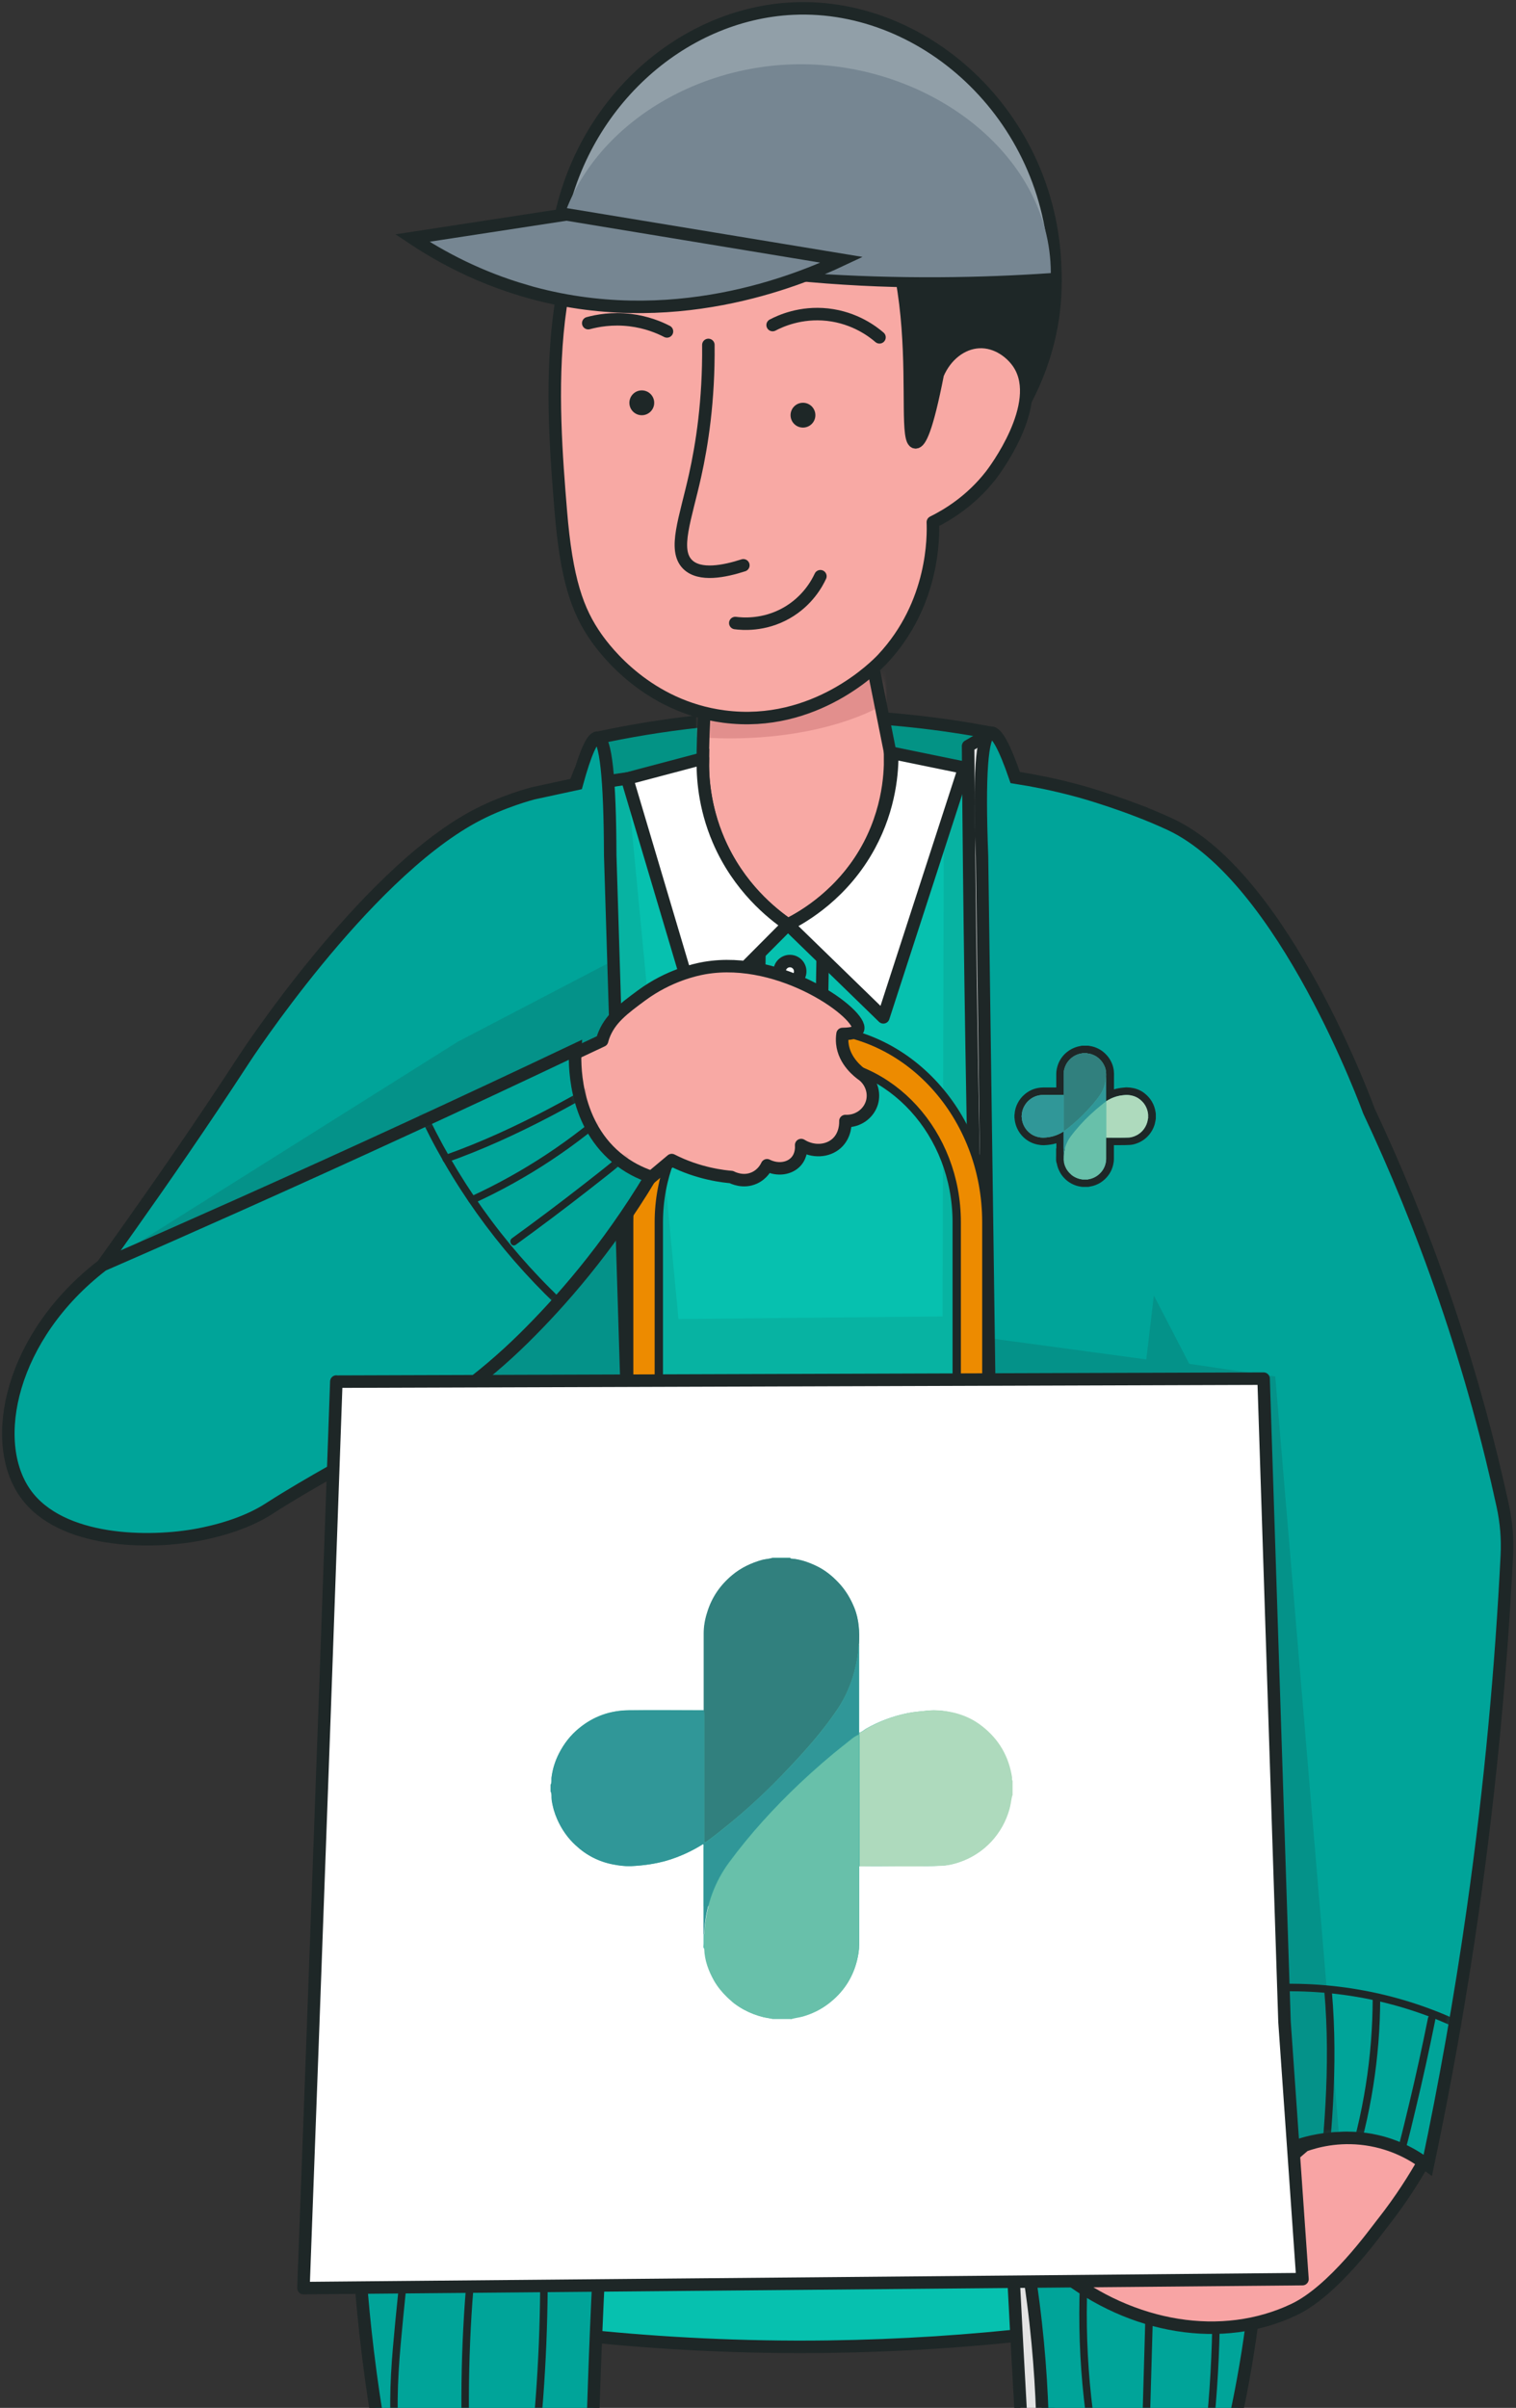 <svg width="182" height="289" viewBox="0 0 182 289" fill="none" xmlns="http://www.w3.org/2000/svg">
    <rect x="0" y="0" width="182" height="289" fill="#333333" stroke="none"/>
    <path d="M71.738 88.558C78.948 87.007 88.124 85.733 98.759 85.902C106.414 86.022 113.216 86.869 118.949 87.951C119.724 90.276 124.501 105.226 117.05 114.059C105.717 127.506 72.711 118.956 68.397 103.814C67.73 101.47 67.003 96.345 71.738 88.558Z" fill="#039385" stroke="#1E2727" stroke-width="1.5" stroke-miterlimit="10"/>
    <path d="M102.335 67.647C104.378 77.862 106.421 88.082 108.464 98.297C107.484 106.572 102.07 112.604 96.037 113.223C95.611 113.265 89.079 113.83 85.6 108.741C82.614 104.372 84.29 99.361 84.495 98.778C84.218 91.147 84.056 75.861 87.835 75.073C88.1 75.019 88.388 75.031 88.707 75.134C93.249 72.634 97.792 70.14 102.329 67.641L102.335 67.647Z" fill="#F8A9A4"/>
    <mask id="mask0_8147_1185" style="mask-type:luminance" maskUnits="userSpaceOnUse" x="83" y="67" width="26" height="47">
        <path d="M102.335 67.647C104.378 77.862 106.421 88.082 108.464 98.297C107.484 106.572 102.07 112.604 96.037 113.223C95.611 113.265 89.079 113.83 85.6 108.741C82.614 104.372 84.29 99.361 84.495 98.778C84.218 91.147 84.056 75.861 87.835 75.073C88.1 75.019 88.388 75.031 88.707 75.134C93.249 72.634 97.792 70.14 102.329 67.641L102.335 67.647Z" fill="white"/>
    </mask>
    <g mask="url(#mask0_8147_1185)">
        <path d="M111.858 77.147C111.858 83.486 101.019 88.624 87.643 88.624C74.268 88.624 63.428 83.486 63.428 77.147C63.428 70.807 74.268 65.67 87.643 65.67C101.019 65.67 111.858 70.807 111.858 77.147Z" fill="#E28F8D"/>
    </g>
    <path d="M102.335 67.647C104.378 77.862 106.421 88.082 108.464 98.297C107.484 106.572 102.07 112.604 96.037 113.223C95.611 113.265 89.079 113.83 85.6 108.741C82.614 104.372 84.29 99.361 84.495 98.778C84.218 91.147 84.056 75.861 87.835 75.073C88.1 75.019 88.388 75.031 88.707 75.134C93.249 72.634 97.792 70.14 102.329 67.641L102.335 67.647Z" stroke="#1E2727" stroke-width="1.5" stroke-linecap="round" stroke-linejoin="round"/>
    <path d="M94.589 110.97C96.41 110.069 100.262 107.851 103.23 103.345C106.679 98.117 106.889 92.919 106.865 90.913C111.438 91.399 116.479 92.162 121.875 93.328C127.481 94.536 132.559 95.984 137.066 97.492C139.793 122.579 142.059 148.843 143.693 176.213C145.243 202.135 145.231 252.753 145.556 276.752C132.781 279.324 117.182 281.427 99.36 281.655C78.738 281.92 60.892 279.6 46.742 276.752C46.615 236.896 50.197 195.712 49.428 153.17C49.103 135.311 52.702 119.268 52.384 101.41C55.514 99.547 59.63 97.474 64.69 95.84C70.638 93.917 75.944 93.22 79.976 93.004C81.442 92.349 82.902 91.694 84.368 91.039C84.314 93.208 84.501 98.003 87.343 103.08C89.71 107.305 92.829 109.78 94.583 110.976L94.589 110.97Z" fill="#06C1AF"/>
    <mask id="mask1_8147_1185" style="mask-type:luminance" maskUnits="userSpaceOnUse" x="46" y="90" width="100" height="192">
        <path d="M94.589 110.97C96.41 110.069 100.262 107.851 103.23 103.345C106.679 98.117 106.889 92.919 106.865 90.913C111.438 91.399 116.479 92.162 121.875 93.328C127.481 94.536 132.559 95.984 137.066 97.492C139.793 122.579 142.059 148.843 143.693 176.213C145.243 202.135 145.231 252.753 145.556 276.752C132.781 279.324 117.182 281.427 99.36 281.655C78.738 281.92 60.892 279.6 46.742 276.752C46.615 236.896 50.197 195.712 49.428 153.17C49.103 135.311 52.702 119.268 52.384 101.41C55.514 99.547 59.63 97.474 64.69 95.84C70.638 93.917 75.944 93.22 79.976 93.004C81.442 92.349 82.902 91.694 84.368 91.039C84.314 93.208 84.501 98.003 87.343 103.08C89.71 107.305 92.829 109.78 94.583 110.976L94.589 110.97Z" fill="white"/>
    </mask>
    <g mask="url(#mask1_8147_1185)">
        <path opacity="0.09" d="M122.975 190.869C117.29 212.488 112.633 229.421 101.956 231.65C85.318 235.123 60.537 201.552 53.898 169.435C46.663 134.452 61.793 105.262 67.826 94.915C70.308 94.422 72.789 93.929 75.271 93.442C77.332 115.068 79.393 136.687 81.454 158.313C92.023 158.211 102.593 158.109 113.162 158.001C113.216 135.336 113.276 112.664 113.33 89.999L130.407 89.086C134.83 134.272 128.761 168.858 122.975 190.869Z" fill="#1E2727"/>
        <path d="M94.83 117.826C95.513 117.826 96.067 117.272 96.067 116.588C96.067 115.904 95.513 115.35 94.83 115.35C94.146 115.35 93.592 115.904 93.592 116.588C93.592 117.272 94.146 117.826 94.83 117.826Z" fill="white" stroke="#1E2727" stroke-width="1.5" stroke-linecap="round" stroke-linejoin="round"/>
        <path d="M94.83 125.457C95.513 125.457 96.067 124.903 96.067 124.219C96.067 123.536 95.513 122.981 94.83 122.981C94.146 122.981 93.592 123.536 93.592 124.219C93.592 124.903 94.146 125.457 94.83 125.457Z" fill="white" stroke="#1E2727" stroke-width="1.5" stroke-linecap="round" stroke-linejoin="round"/>
        <path d="M94.601 132.553C95.285 132.553 95.839 131.999 95.839 131.315C95.839 130.632 95.285 130.078 94.601 130.078C93.918 130.078 93.363 130.632 93.363 131.315C93.363 131.999 93.918 132.553 94.601 132.553Z" fill="white" stroke="#1E2727" stroke-width="1.5" stroke-linecap="round" stroke-linejoin="round"/>
    </g>
    <path d="M94.589 110.97C96.41 110.069 100.262 107.851 103.23 103.345C106.679 98.117 106.889 92.919 106.865 90.913C111.438 91.399 116.479 92.162 121.875 93.328C127.482 94.536 132.559 95.984 137.066 97.492C139.793 122.579 142.059 148.843 143.693 176.213C145.243 202.135 145.231 252.753 145.556 276.752C132.781 279.324 117.182 281.427 99.36 281.655C78.738 281.92 60.892 279.6 46.742 276.752C46.615 236.896 50.197 195.712 49.428 153.17C49.103 135.311 52.702 119.268 52.384 101.41C55.514 99.547 59.63 97.474 64.69 95.84C70.638 93.917 75.944 93.22 79.976 93.004C81.442 92.349 82.902 91.694 84.368 91.039C84.314 93.208 84.501 98.003 87.343 103.08C89.71 107.305 92.829 109.78 94.583 110.976L94.589 110.97Z" stroke="#1E2727" stroke-width="1.5" stroke-miterlimit="10"/>
    <path d="M107.106 90.366C109.996 90.961 112.88 91.55 115.77 92.145C112.532 102.131 109.287 112.118 106.048 122.105C102.233 118.391 98.411 114.678 94.595 110.97C90.978 114.606 87.355 118.241 83.738 121.882C80.919 112.406 78.101 102.925 75.283 93.449C78.318 92.644 81.352 91.844 84.386 91.039C84.332 93.172 84.531 96.796 86.249 100.821C88.683 106.518 92.751 109.696 94.601 110.976C96.476 110.021 101.241 107.275 104.378 101.482C106.889 96.844 107.136 92.505 107.118 90.378L107.106 90.366Z" fill="white" stroke="#1E2727" stroke-width="1.5" stroke-linecap="round" stroke-linejoin="round"/>
    <path d="M126.694 33.12C127.211 50.017 112.219 66.055 94.896 64.919C80.078 63.946 68.607 50.738 67.363 36.311C66.12 21.866 75.223 7.253 88.791 3.708C106.246 -0.859 126.123 14.199 126.7 33.12H126.694Z" fill="#1E2727" stroke="#1E2727" stroke-width="1.5" stroke-miterlimit="10"/>
    <path d="M76.797 17.828C77.849 17.029 80.51 15.052 84.44 14.313C90.737 13.123 96.915 15.599 100.418 18.345C112.724 27.995 107.766 52.955 109.905 53.094C110.44 53.13 111.269 51.603 112.579 44.904C113.529 42.662 115.44 41.16 117.519 41.052C119.652 40.944 121.454 42.326 122.338 43.708C125.42 48.539 119.297 56.609 118.979 57.017C116.563 60.13 113.709 61.824 111.991 62.672C112.051 64.27 112.201 72.418 105.958 79.088C105.285 79.809 97.888 87.44 86.916 86.004C77.728 84.802 72.705 78.108 71.612 76.564C69.328 73.331 68 69.588 67.321 61.278C66.312 48.906 64.533 27.16 76.809 17.834L76.797 17.828Z" fill="#F8A9A4" stroke="#1E2727" stroke-width="1.5" stroke-linecap="round" stroke-linejoin="round"/>
    <path d="M66.991 27.659C75.277 29.948 85.456 32.075 97.191 33.108C108.416 34.094 118.396 33.842 126.694 33.12C126.664 14.499 111.372 0.288 95.221 1.028C81.713 1.646 69.467 12.63 66.991 27.665V27.659Z" fill="#919FA8" stroke="#1E2727" stroke-width="1.5" stroke-miterlimit="10"/>
    <path d="M66.991 28.518C75.205 30.302 85.288 31.967 96.915 32.772C108.037 33.541 117.928 33.343 126.154 32.778C126.124 18.249 110.969 7.163 94.968 7.733C81.581 8.214 69.449 16.789 66.991 28.518Z" fill="#768692"/>
    <path d="M63.127 34.929C57.515 33.306 52.966 30.879 49.505 28.572C55.676 27.628 61.841 26.679 68.012 25.735C79.026 27.55 90.035 29.371 101.049 31.185C95.761 33.679 80.547 39.97 63.127 34.935V34.929Z" fill="#768692" stroke="#1E2727" stroke-width="1.5" stroke-miterlimit="10"/>
    <path d="M85.041 41.4C85.107 48.13 84.26 53.418 83.449 57.065C82.289 62.281 80.793 65.988 82.541 67.737C83.996 69.191 86.988 68.578 89.241 67.851" fill="#F8A9A4"/>
    <path d="M85.041 41.4C85.107 48.13 84.26 53.418 83.449 57.065C82.289 62.281 80.793 65.988 82.541 67.737C83.996 69.191 86.988 68.578 89.241 67.851" stroke="#1E2727" stroke-width="1.5" stroke-linecap="round" stroke-linejoin="round"/>
    <path d="M92.756 39.015C93.652 38.546 96.097 37.411 99.342 37.765C102.653 38.132 104.828 39.832 105.585 40.487" fill="#F8A9A4"/>
    <path d="M92.756 39.015C93.652 38.546 96.097 37.411 99.342 37.765C102.653 38.132 104.828 39.832 105.585 40.487" stroke="#1E2727" stroke-width="1.5" stroke-linecap="round" stroke-linejoin="round"/>
    <path d="M80.072 39.778C79.129 39.291 77.621 38.66 75.662 38.42C73.475 38.156 71.69 38.498 70.621 38.787" fill="#F8A9A4"/>
    <path d="M80.072 39.778C79.129 39.291 77.621 38.66 75.662 38.42C73.475 38.156 71.69 38.498 70.621 38.787" stroke="#1E2727" stroke-width="1.5" stroke-linecap="round" stroke-linejoin="round"/>
    <path d="M96.398 51.321C97.221 51.321 97.888 50.654 97.888 49.831C97.888 49.008 97.221 48.341 96.398 48.341C95.575 48.341 94.908 49.008 94.908 49.831C94.908 50.654 95.575 51.321 96.398 51.321Z" fill="#1E2727"/>
    <path d="M77.049 49.837C77.872 49.837 78.539 49.17 78.539 48.347C78.539 47.524 77.872 46.856 77.049 46.856C76.226 46.856 75.559 47.524 75.559 48.347C75.559 49.17 76.226 49.837 77.049 49.837Z" fill="#1E2727"/>
    <path d="M88.274 74.779C89.109 74.888 91.699 75.116 94.403 73.59C96.987 72.129 98.128 69.942 98.489 69.161" fill="#F8A9A4"/>
    <path d="M88.274 74.779C89.109 74.888 91.699 75.116 94.403 73.59C96.987 72.129 98.128 69.942 98.489 69.161" stroke="#1E2727" stroke-width="1.5" stroke-linecap="round" stroke-linejoin="round"/>
    <path d="M125.174 291.516C124.333 291.474 123.491 291.432 122.644 291.396C121.106 264.038 119.814 236.217 118.798 207.952C117.344 167.621 116.509 128.137 116.221 89.549C117.134 89.02 118.041 88.485 118.955 87.957C118.57 93.244 118.107 101.428 118.119 111.409C118.186 156.883 128.082 180.816 131.555 211.371C133.658 229.86 134.121 257.02 125.18 291.522L125.174 291.516Z" fill="#E3E3E3" stroke="#1E2727" stroke-width="1.5" stroke-linecap="round" stroke-linejoin="round"/>
    <path d="M71.738 88.557C72.717 88.659 73.228 93.352 73.258 102.636C74.171 132.199 75.079 161.762 75.992 191.325L119.027 185.863C118.648 158.157 118.27 130.457 117.891 102.75C117.513 93.052 117.867 88.119 118.955 87.95C119.64 87.848 120.613 89.639 121.881 93.322C123.005 93.496 124.171 93.707 125.378 93.953C126.7 94.23 128.16 94.572 129.729 95.005C129.729 95.005 135.383 96.561 140.466 98.928C154.214 105.328 164.339 133.335 164.339 133.335C167.464 139.98 170.594 147.479 173.449 155.802C176.501 164.701 178.748 173.083 180.407 180.72C180.833 182.679 181.002 184.686 180.899 186.687C180.238 199.912 178.971 214.147 176.825 229.217C175.287 240.021 173.443 250.26 171.412 259.892C170.108 258.954 167.223 257.164 163.125 256.719C158.276 256.196 154.593 257.879 153.181 258.618C152.262 239.348 152.784 215.018 151.871 195.742C150.183 188.321 148.494 180.9 146.806 173.479C147.821 192.515 148.626 211.984 149.191 231.873C149.48 241.992 153.277 258.6 150.068 280.574C149.371 285.369 148.548 289.275 147.959 291.858C140.364 291.738 132.775 291.618 125.18 291.498C124.97 281.806 123.69 267.457 118.348 251.113C112.417 232.954 98.044 201.847 87.817 203.307C80.937 204.286 73.18 220.408 71.137 292.255C62.587 291.991 54.03 291.72 45.48 291.456C45.113 289.305 44.608 286.084 44.134 282.166C41.159 257.572 43.755 240.075 45.071 224.386C46.068 212.536 46.85 195.604 45.624 174.609C43.779 174.555 41.928 174.495 40.084 174.441C38.395 175.697 24.761 185.497 10.647 180.149C7.48 178.947 4.235 177.722 2.511 174.633C-1.581 167.314 8.327 159.305 29.322 127.092C29.322 127.092 43.485 105.358 56.758 98.093C60.321 96.14 64.047 95.209 64.047 95.209C65.783 94.837 67.52 94.458 69.25 94.085C70.284 90.318 71.113 88.467 71.75 88.533L71.738 88.557Z" fill="#00A499"/>
    <mask id="mask2_8147_1185" style="mask-type:luminance" maskUnits="userSpaceOnUse" x="1" y="87" width="180" height="206">
        <path d="M71.738 88.557C72.717 88.659 73.228 93.352 73.258 102.636C74.171 132.199 75.079 161.762 75.992 191.325L119.027 185.863C118.648 158.157 118.27 130.457 117.891 102.75C117.513 93.052 117.867 88.119 118.955 87.95C119.64 87.848 120.613 89.639 121.881 93.322C123.005 93.496 124.171 93.707 125.378 93.953C126.7 94.23 128.16 94.572 129.729 95.005C129.729 95.005 135.383 96.561 140.466 98.928C154.214 105.328 164.339 133.335 164.339 133.335C167.464 139.98 170.594 147.479 173.449 155.802C176.501 164.701 178.748 173.083 180.407 180.72C180.833 182.679 181.002 184.686 180.899 186.687C180.238 199.912 178.971 214.147 176.825 229.217C175.287 240.021 173.443 250.26 171.412 259.892C170.108 258.954 167.223 257.164 163.125 256.719C158.276 256.196 154.593 257.879 153.181 258.618C152.262 239.348 152.784 215.018 151.871 195.742C150.183 188.321 148.494 180.9 146.806 173.479C147.821 192.515 148.626 211.984 149.191 231.873C149.48 241.992 153.277 258.6 150.068 280.574C149.371 285.369 148.548 289.275 147.959 291.858C140.364 291.738 132.775 291.618 125.18 291.498C124.97 281.806 123.69 267.457 118.348 251.113C112.417 232.954 98.044 201.847 87.817 203.307C80.937 204.286 73.18 220.408 71.137 292.255C62.587 291.991 54.03 291.72 45.48 291.456C45.113 289.305 44.608 286.084 44.134 282.166C41.159 257.572 43.755 240.075 45.071 224.386C46.068 212.536 46.85 195.604 45.624 174.609C43.779 174.555 41.928 174.495 40.084 174.441C38.395 175.697 24.761 185.497 10.647 180.149C7.48 178.947 4.235 177.722 2.511 174.633C-1.581 167.314 8.327 159.305 29.322 127.092C29.322 127.092 43.485 105.358 56.758 98.093C60.321 96.14 64.047 95.209 64.047 95.209C65.783 94.837 67.52 94.458 69.25 94.085C70.284 90.318 71.113 88.467 71.75 88.533L71.738 88.557Z" fill="white"/>
    </mask>
    <g mask="url(#mask2_8147_1185)">
        <path d="M48.472 268.773C48.033 273.087 47.547 277.407 47.174 281.728C46.801 286.012 46.657 290.308 47.24 294.574C47.318 295.145 48.19 294.905 48.111 294.334C47.529 290.056 47.721 285.717 48.099 281.433C48.472 277.209 48.941 272.991 49.373 268.773C49.433 268.196 48.532 268.202 48.472 268.773Z" fill="#1E2727"/>
        <path d="M56.596 268.064C55.55 276.746 55.184 285.507 55.502 294.244C55.526 294.821 56.428 294.827 56.404 294.244C56.085 285.501 56.452 276.746 57.497 268.064C57.569 267.487 56.662 267.493 56.596 268.064Z" fill="#1E2727"/>
        <path d="M64.792 268.292C65.008 276.956 64.653 285.633 63.722 294.25C63.662 294.827 64.563 294.821 64.623 294.25C65.555 285.633 65.915 276.956 65.693 268.292C65.681 267.715 64.78 267.709 64.792 268.292Z" fill="#1E2727"/>
        <path d="M130.156 267.379C129.128 276.47 129.459 285.675 131.117 294.671C131.219 295.241 132.09 295.001 131.988 294.43C130.342 285.513 130.041 276.386 131.063 267.379C131.129 266.802 130.228 266.808 130.162 267.379H130.156Z" fill="#1E2727"/>
        <path d="M137.732 270.118C137.492 278.465 137.258 286.811 137.017 295.157C136.999 295.74 137.901 295.734 137.919 295.157C138.159 286.811 138.393 278.465 138.634 270.118C138.652 269.536 137.75 269.542 137.732 270.118Z" fill="#1E2727"/>
        <path d="M145.213 266.772C145.874 276.392 145.574 286.054 144.3 295.614C144.222 296.185 145.123 296.179 145.201 295.614C146.469 286.054 146.775 276.392 146.114 266.772C146.072 266.195 145.171 266.189 145.213 266.772Z" fill="#1E2727"/>
        <path d="M171.436 242.202C170.745 245.645 169.994 249.07 169.176 252.483C168.786 254.111 168.395 255.746 167.969 257.368C167.554 258.954 167.043 260.499 166.07 261.839C165.727 262.307 166.508 262.758 166.851 262.295C167.764 261.046 168.293 259.591 168.708 258.107C169.176 256.419 169.579 254.712 169.982 253.012C170.823 249.503 171.598 245.982 172.307 242.448C172.421 241.884 171.55 241.637 171.436 242.208V242.202Z" fill="#1E2727"/>
        <path d="M164.796 239.828C164.784 246.865 163.672 253.847 161.509 260.541C161.329 261.093 162.2 261.334 162.381 260.781C164.562 254.015 165.685 246.937 165.697 239.828C165.697 239.245 164.796 239.245 164.796 239.828Z" fill="#1E2727"/>
        <path d="M158.991 239.029C159.778 248.024 158.937 257.073 157.856 266.014C157.784 266.591 158.685 266.585 158.757 266.014C159.845 257.073 160.686 248.03 159.893 239.029C159.845 238.458 158.943 238.452 158.991 239.029Z" fill="#1E2727"/>
        <path d="M150.296 239.216C158.727 238.417 167.241 239.823 174.914 243.446C175.437 243.692 175.894 242.917 175.371 242.665C167.56 238.975 158.895 237.497 150.302 238.314C149.732 238.368 149.726 239.27 150.302 239.216H150.296Z" fill="#1E2727"/>
        <path opacity="0.14" d="M55.04 124.989C61.241 121.75 67.442 118.517 73.643 115.278C76.389 122.062 82.127 133.665 93.592 144.415C103.074 153.302 112.742 158.103 119.093 160.657C125.264 161.492 131.441 162.327 137.612 163.162C137.919 160.609 138.219 158.049 138.526 155.495C139.944 158.229 141.362 160.957 142.774 163.691C146.217 164.196 149.654 164.701 153.097 165.211C155.933 198.909 158.763 232.612 161.599 266.309C119.135 266.507 76.665 266.7 34.201 266.898C26.907 228.544 19.618 190.184 12.323 151.83C26.558 142.883 40.799 133.93 55.034 124.982L55.04 124.989Z" fill="#1E2727"/>
    </g>
    <path d="M71.738 88.557C72.717 88.659 73.228 93.352 73.258 102.636C74.171 132.199 75.079 161.762 75.992 191.325L119.027 185.863C118.648 158.157 118.27 130.457 117.891 102.75C117.513 93.052 117.867 88.119 118.955 87.95C119.64 87.848 120.613 89.639 121.881 93.322C123.005 93.496 124.171 93.707 125.378 93.953C126.7 94.23 128.16 94.572 129.729 95.005C129.729 95.005 135.383 96.561 140.466 98.928C154.214 105.328 164.339 133.335 164.339 133.335C167.464 139.98 170.594 147.479 173.449 155.802C176.501 164.701 178.748 173.083 180.407 180.72C180.833 182.679 181.002 184.686 180.899 186.687C180.238 199.912 178.971 214.147 176.825 229.217C175.287 240.021 173.443 250.26 171.412 259.892C170.108 258.954 167.223 257.164 163.125 256.719C158.276 256.196 154.593 257.879 153.181 258.618C152.262 239.348 152.784 215.018 151.871 195.742C150.183 188.321 148.494 180.9 146.806 173.479C147.821 192.515 148.626 211.984 149.191 231.873C149.48 241.992 153.277 258.6 150.068 280.574C149.371 285.369 148.548 289.275 147.959 291.858C140.364 291.738 132.775 291.618 125.18 291.498C124.97 281.806 123.69 267.457 118.348 251.113C112.417 232.954 98.044 201.847 87.817 203.307C80.937 204.286 73.18 220.408 71.137 292.255C62.587 291.991 54.03 291.72 45.48 291.456C45.113 289.305 44.608 286.084 44.134 282.166C41.159 257.572 43.755 240.075 45.071 224.386C46.068 212.536 46.85 195.604 45.624 174.609C43.779 174.555 41.928 174.495 40.084 174.441C38.395 175.697 24.761 185.497 10.647 180.149C7.48 178.947 4.235 177.722 2.511 174.633C-1.581 167.314 8.327 159.305 29.322 127.092C29.322 127.092 43.485 105.358 56.758 98.093C60.321 96.14 64.047 95.209 64.047 95.209C65.783 94.837 67.52 94.458 69.25 94.085C70.284 90.318 71.113 88.467 71.75 88.533L71.738 88.557Z" stroke="#1E2727" stroke-width="1.5" stroke-miterlimit="10"/>
    <path d="M91.17 114.401C91.08 121.372 90.99 128.342 90.906 135.312C93.411 135.426 95.917 135.54 98.423 135.654C98.537 128.75 98.651 121.84 98.765 114.936" stroke="#1E2727" stroke-width="1.5" stroke-miterlimit="10"/>
    <path d="M165.985 266.814C164.946 268.136 160.091 274.938 155.368 277.191C146.751 281.301 135.893 279.505 127.379 272.751C132.607 272.378 137.834 272.012 143.062 271.639C144.678 269.422 146.192 267.637 147.406 266.285C149.293 264.188 150.879 262.686 152.345 261.31C154.004 259.748 155.47 258.468 156.594 257.512C157.891 257.044 160.607 256.263 164.032 256.755C167.409 257.242 169.771 258.72 170.882 259.525C169.837 261.364 168.239 263.954 165.985 266.82V266.814Z" fill="#F8A4A4" stroke="#1E2727" stroke-width="1.5" stroke-linecap="round" stroke-linejoin="round"/>
    <path d="M129.951 142.017C129.951 142.017 129.897 142.017 129.867 142.011L129.783 141.993C129.705 141.981 129.633 141.963 129.555 141.945C129.002 141.813 128.527 141.549 128.131 141.164C127.92 140.96 127.758 140.75 127.632 140.521C127.392 140.095 127.271 139.692 127.253 139.277V138.899C127.241 138.863 127.235 138.827 127.235 138.791V138.61V136.573C127.031 136.664 126.833 136.742 126.623 136.802C126.226 136.916 125.799 136.988 125.319 137.006H125.228C125.006 137.006 124.802 136.976 124.634 136.94C124.093 136.838 123.612 136.591 123.192 136.207C122.879 135.918 122.633 135.576 122.464 135.185C122.362 134.945 122.29 134.699 122.248 134.44C122.236 134.38 122.236 134.326 122.236 134.266C122.236 134.26 122.236 134.254 122.236 134.254C122.218 134.206 122.206 134.152 122.206 134.092V133.881C122.206 133.827 122.218 133.773 122.236 133.719C122.236 133.641 122.236 133.587 122.242 133.539C122.29 133.221 122.386 132.92 122.525 132.644C122.717 132.259 122.975 131.935 123.3 131.664C123.846 131.214 124.489 130.979 125.21 130.973C125.601 130.973 125.998 130.973 126.388 130.973H127.229V128.9C127.229 128.636 127.271 128.371 127.362 128.077C127.536 127.506 127.86 127.025 128.329 126.635C128.653 126.364 129.032 126.172 129.471 126.052C129.537 126.034 129.609 126.022 129.675 126.01C129.717 126.004 129.765 125.998 129.783 125.992C129.831 125.974 129.885 125.962 129.939 125.962H130.516C130.57 125.962 130.624 125.974 130.672 125.992C130.949 126.022 131.231 126.106 131.544 126.25C131.874 126.407 132.175 126.629 132.457 126.935C132.709 127.206 132.902 127.518 133.052 127.897C133.244 128.371 133.25 128.852 133.232 129.255V129.453L133.238 131.406C133.581 131.256 133.935 131.141 134.302 131.069C134.476 131.033 134.656 131.015 134.837 131.003L134.975 130.991C135.059 130.985 135.149 130.979 135.233 130.979C135.437 130.979 135.66 131.003 135.894 131.051C136.339 131.141 136.735 131.328 137.09 131.604C137.721 132.103 138.105 132.758 138.237 133.563C138.237 133.575 138.237 133.593 138.237 133.617C138.25 133.659 138.262 133.707 138.262 133.755V134.236C138.262 134.272 138.262 134.308 138.25 134.35C138.237 134.404 138.225 134.464 138.213 134.524C138.195 134.621 138.177 134.717 138.153 134.807C138.015 135.282 137.781 135.702 137.45 136.057C137.12 136.411 136.717 136.676 136.249 136.844C135.996 136.934 135.762 136.982 135.534 136.994C135.167 137.012 134.8 137.018 134.44 137.018H133.232C133.232 137.018 133.232 138.52 133.232 139.145C133.232 139.337 133.208 139.536 133.148 139.77C132.986 140.431 132.619 140.984 132.066 141.416C131.772 141.651 131.43 141.819 131.057 141.921C130.985 141.939 130.913 141.957 130.835 141.969C130.781 141.981 130.727 141.987 130.672 142.005C130.63 142.017 130.582 142.029 130.534 142.029H129.939L129.951 142.017Z" fill="#47B6A4"/>
    <path d="M130.528 126.419C130.528 126.419 130.546 126.437 130.558 126.437C130.84 126.455 131.105 126.545 131.363 126.665C131.664 126.803 131.916 127.008 132.138 127.248C132.361 127.488 132.523 127.765 132.643 128.065C132.793 128.444 132.811 128.84 132.793 129.237C132.787 129.261 132.781 129.279 132.775 129.303C132.775 129.279 132.781 129.255 132.793 129.237C132.793 129.309 132.793 129.381 132.793 129.459C132.793 130.36 132.793 131.256 132.793 132.157C132.793 132.175 132.787 132.193 132.781 132.211C132.781 132.193 132.787 132.175 132.793 132.157C132.883 132.139 132.949 132.073 133.028 132.025C133.46 131.779 133.917 131.61 134.398 131.514C134.608 131.472 134.818 131.46 135.029 131.436C135.101 131.43 135.173 131.424 135.245 131.424C135.437 131.424 135.629 131.448 135.816 131.49C136.188 131.568 136.525 131.718 136.819 131.953C137.366 132.379 137.69 132.938 137.799 133.623C137.805 133.665 137.787 133.707 137.817 133.743V134.224C137.781 134.368 137.769 134.525 137.726 134.669C137.612 135.071 137.414 135.426 137.132 135.732C136.843 136.039 136.507 136.261 136.11 136.399C135.924 136.465 135.726 136.513 135.527 136.525C135.173 136.544 134.812 136.55 134.458 136.55C134.073 136.55 133.683 136.55 133.298 136.55C133.16 136.55 133.022 136.55 132.883 136.55C132.853 136.55 132.823 136.55 132.799 136.55C132.799 137.409 132.799 138.268 132.799 139.127C132.799 139.302 132.769 139.476 132.727 139.644C132.583 140.221 132.27 140.684 131.802 141.044C131.543 141.242 131.261 141.381 130.949 141.471C130.816 141.507 130.678 141.519 130.546 141.561H129.951C129.855 141.543 129.753 141.525 129.657 141.507C129.194 141.393 128.785 141.176 128.443 140.84C128.275 140.678 128.13 140.497 128.016 140.299C127.836 139.975 127.71 139.638 127.698 139.259C127.698 139.097 127.698 138.935 127.698 138.779C127.698 138.779 127.698 138.779 127.692 138.779C127.692 138.779 127.692 138.779 127.686 138.779C127.686 138.719 127.686 138.665 127.686 138.605C127.686 137.709 127.686 136.82 127.686 135.925C127.686 135.889 127.698 135.859 127.674 135.816C127.301 136.051 126.911 136.231 126.49 136.357C126.099 136.471 125.697 136.525 125.294 136.544C125.27 136.544 125.246 136.544 125.222 136.544C125.048 136.544 124.88 136.519 124.711 136.483C124.243 136.393 123.834 136.183 123.486 135.859C123.221 135.618 123.017 135.324 122.873 134.993C122.783 134.789 122.723 134.579 122.692 134.356C122.68 134.266 122.704 134.17 122.656 134.08V133.87C122.704 133.785 122.674 133.683 122.692 133.593C122.729 133.329 122.813 133.07 122.933 132.836C123.095 132.518 123.311 132.235 123.594 132.007C124.068 131.616 124.615 131.424 125.228 131.418C125.619 131.418 126.009 131.418 126.406 131.418C126.772 131.418 127.139 131.418 127.506 131.418C127.572 131.418 127.632 131.418 127.698 131.418C127.698 130.577 127.698 129.736 127.698 128.894C127.698 128.66 127.74 128.426 127.812 128.203C127.962 127.711 128.239 127.308 128.635 126.978C128.924 126.737 129.254 126.581 129.615 126.479C129.729 126.449 129.855 126.449 129.969 126.407H130.546M130.546 125.505H129.969C129.873 125.505 129.771 125.523 129.681 125.553C129.669 125.553 129.651 125.553 129.639 125.559C129.549 125.571 129.464 125.59 129.38 125.614C128.882 125.752 128.443 125.98 128.07 126.287C127.53 126.731 127.157 127.29 126.959 127.945C126.857 128.281 126.808 128.594 126.808 128.9V130.523H126.418C126.021 130.523 125.625 130.523 125.234 130.523C124.405 130.535 123.666 130.799 123.041 131.322C122.668 131.628 122.368 132.007 122.152 132.446C121.989 132.77 121.881 133.112 121.827 133.479C121.821 133.539 121.815 133.593 121.815 133.653C121.797 133.725 121.785 133.803 121.785 133.882V134.092C121.785 134.17 121.797 134.248 121.815 134.32C121.815 134.374 121.815 134.44 121.833 134.507C121.881 134.801 121.959 135.089 122.08 135.36C122.272 135.81 122.554 136.207 122.915 136.538C123.396 136.976 123.96 137.259 124.579 137.379C124.759 137.415 125 137.451 125.258 137.451C125.294 137.451 125.33 137.451 125.372 137.451C125.895 137.427 126.358 137.355 126.784 137.229C126.796 137.229 126.808 137.223 126.821 137.216V137.847V138.605C126.821 138.653 126.821 138.695 126.821 138.743V138.797C126.821 138.845 126.827 138.899 126.839 138.947V139.019V139.259C126.839 139.271 126.839 139.284 126.839 139.29C126.857 139.776 127.001 140.251 127.271 140.738C127.421 141.002 127.608 141.248 127.848 141.483C128.299 141.927 128.845 142.228 129.476 142.378C129.561 142.396 129.645 142.414 129.729 142.426L129.813 142.438C129.867 142.45 129.927 142.456 129.981 142.456H130.576C130.672 142.456 130.762 142.444 130.852 142.414C130.888 142.402 130.925 142.396 130.961 142.39C131.045 142.372 131.135 142.36 131.219 142.336C131.652 142.216 132.042 142.018 132.385 141.753C133.022 141.254 133.442 140.617 133.628 139.854C133.695 139.584 133.725 139.35 133.725 139.121C133.725 138.562 133.725 138.004 133.725 137.445C133.785 137.445 133.839 137.445 133.899 137.445C134.097 137.445 134.289 137.445 134.488 137.445C134.932 137.445 135.275 137.439 135.605 137.421C135.876 137.409 136.158 137.349 136.453 137.241C136.987 137.048 137.45 136.748 137.829 136.339C138.207 135.931 138.478 135.45 138.634 134.909C138.664 134.801 138.688 134.687 138.706 134.573C138.712 134.525 138.724 134.482 138.73 134.434C138.748 134.362 138.76 134.29 138.76 134.212V133.731C138.76 133.659 138.754 133.587 138.736 133.521C138.736 133.503 138.736 133.491 138.73 133.473C138.586 132.56 138.141 131.803 137.42 131.232C137.017 130.913 136.549 130.697 136.038 130.595C135.768 130.541 135.521 130.511 135.287 130.511C135.185 130.511 135.083 130.511 134.98 130.529L134.848 130.541C134.674 130.559 134.47 130.577 134.265 130.619C134.085 130.655 133.911 130.697 133.737 130.751V129.441C133.737 129.387 133.737 129.333 133.737 129.279V129.237C133.755 128.816 133.737 128.269 133.526 127.723C133.358 127.296 133.136 126.935 132.847 126.623C132.523 126.275 132.18 126.016 131.796 125.836C131.453 125.674 131.147 125.583 130.834 125.541C130.75 125.517 130.666 125.505 130.576 125.505H130.546Z" fill="#1E2727"/>
    <path d="M127.349 139.536C127.217 139.356 127.235 139.169 127.241 139.097C127.241 139.025 127.241 138.947 127.241 138.869V138.304L127.716 138.328L128.191 138.304L128.154 138.779V140.618L127.343 139.536H127.349Z" fill="#47B6A4"/>
    <path d="M127.704 138.779V139.26C127.662 139.206 127.692 139.145 127.686 139.085C127.686 138.983 127.686 138.875 127.686 138.773C127.686 138.773 127.686 138.773 127.692 138.773C127.692 138.773 127.692 138.773 127.698 138.773M128.599 137.793L127.68 137.872L126.791 137.823V138.773L126.785 138.857C126.785 138.929 126.785 139.007 126.785 139.079C126.761 139.356 126.833 139.596 126.983 139.8L128.611 141.976V139.26V139.019V138.779V137.799L128.599 137.793Z" fill="#1E2727"/>
    <path d="M130.552 141.567H129.957C129.861 141.549 129.759 141.531 129.662 141.513C129.2 141.399 128.791 141.182 128.449 140.846C128.28 140.683 128.136 140.503 128.022 140.305C127.842 139.98 127.716 139.644 127.704 139.265C127.704 139.103 127.704 138.941 127.704 138.785C127.71 138.701 127.716 138.616 127.722 138.538C127.806 137.763 128.064 137.054 128.521 136.429C129.212 135.486 129.999 134.627 130.852 133.821C131.333 133.371 131.826 132.932 132.348 132.53C132.487 132.421 132.619 132.289 132.787 132.223C132.787 132.265 132.793 132.313 132.793 132.355C132.793 132.956 132.793 133.551 132.793 134.152C132.793 134.957 132.793 135.762 132.793 136.567C132.793 137.427 132.793 138.286 132.793 139.145C132.793 139.32 132.763 139.494 132.721 139.662C132.577 140.239 132.264 140.702 131.796 141.062C131.537 141.26 131.255 141.399 130.942 141.489C130.81 141.525 130.672 141.537 130.54 141.579L130.552 141.567Z" fill="#68C0AA"/>
    <path d="M129.951 126.419H130.528C130.528 126.419 130.546 126.437 130.558 126.437C130.84 126.455 131.105 126.545 131.363 126.665C131.663 126.803 131.916 127.008 132.138 127.248C132.36 127.488 132.523 127.765 132.643 128.065C132.793 128.444 132.811 128.84 132.793 129.237C132.763 129.327 132.775 129.417 132.763 129.513C132.673 130.204 132.451 130.853 132.054 131.43C131.591 132.109 131.044 132.728 130.48 133.323C129.825 134.02 129.128 134.675 128.383 135.27C128.184 135.426 127.992 135.588 127.782 135.732C127.764 135.744 127.74 135.774 127.716 135.756C127.704 135.744 127.704 135.714 127.704 135.69C127.704 135.666 127.704 135.636 127.704 135.612C127.704 134.266 127.704 132.926 127.704 131.58C127.704 131.526 127.704 131.472 127.686 131.418C127.686 130.577 127.686 129.736 127.686 128.894C127.686 128.66 127.728 128.426 127.8 128.203C127.95 127.711 128.226 127.308 128.623 126.978C128.911 126.737 129.242 126.581 129.602 126.479C129.716 126.449 129.843 126.449 129.957 126.407L129.951 126.419Z" fill="#31807E"/>
    <path d="M127.686 131.424C127.71 131.478 127.704 131.532 127.704 131.586C127.704 132.932 127.704 134.272 127.704 135.618C127.704 135.642 127.704 135.672 127.704 135.696C127.704 135.72 127.704 135.75 127.716 135.762C127.74 135.78 127.764 135.756 127.782 135.738C127.992 135.594 128.184 135.432 128.383 135.275C129.128 134.675 129.825 134.02 130.48 133.329C131.045 132.734 131.591 132.115 132.054 131.436C132.445 130.859 132.673 130.21 132.763 129.519C132.775 129.429 132.763 129.333 132.793 129.243C132.793 129.315 132.793 129.387 132.793 129.465C132.793 130.366 132.793 131.262 132.793 132.163C132.793 132.181 132.787 132.199 132.781 132.217C132.613 132.289 132.487 132.415 132.343 132.523C131.826 132.932 131.327 133.365 130.846 133.815C129.999 134.621 129.212 135.48 128.515 136.423C128.052 137.048 127.794 137.757 127.716 138.532C127.71 138.616 127.704 138.701 127.698 138.779C127.698 138.779 127.686 138.779 127.68 138.779C127.68 138.719 127.68 138.664 127.68 138.604C127.68 137.709 127.68 136.82 127.68 135.924C127.68 135.888 127.692 135.858 127.668 135.816C127.295 136.051 126.905 136.231 126.484 136.357C126.093 136.471 125.691 136.525 125.288 136.543C125.09 136.549 124.898 136.525 124.705 136.489C124.237 136.399 123.828 136.189 123.48 135.864C123.215 135.624 123.011 135.33 122.867 134.999C122.777 134.795 122.716 134.584 122.686 134.362C122.674 134.272 122.698 134.176 122.65 134.086V133.875C122.698 133.791 122.668 133.689 122.686 133.599C122.722 133.335 122.807 133.076 122.927 132.842C123.089 132.523 123.305 132.241 123.588 132.013C124.062 131.622 124.609 131.43 125.222 131.424C126.045 131.412 126.869 131.424 127.692 131.424H127.686Z" fill="#309798"/>
    <path d="M137.829 134.23C137.792 134.375 137.78 134.531 137.738 134.675C137.624 135.078 137.426 135.432 137.144 135.739C136.855 136.045 136.513 136.267 136.122 136.405C135.936 136.472 135.737 136.52 135.539 136.532C134.656 136.574 133.773 136.538 132.895 136.55C132.865 136.55 132.835 136.55 132.811 136.55C132.811 135.745 132.811 134.939 132.811 134.134C132.811 133.533 132.811 132.938 132.811 132.338C132.811 132.295 132.811 132.247 132.805 132.205C132.805 132.187 132.811 132.169 132.817 132.151C132.907 132.133 132.973 132.067 133.052 132.019C133.484 131.773 133.941 131.604 134.422 131.508C134.632 131.466 134.842 131.454 135.052 131.43C135.323 131.406 135.581 131.43 135.84 131.484C136.212 131.562 136.549 131.713 136.843 131.947C137.39 132.374 137.714 132.932 137.823 133.617C137.829 133.659 137.81 133.702 137.841 133.738V134.218L137.829 134.23Z" fill="#AEDABD"/>
    <path d="M127.709 139.266C127.667 139.211 127.691 139.151 127.691 139.091C127.691 138.989 127.691 138.881 127.691 138.779C127.691 138.779 127.703 138.779 127.709 138.779C127.709 138.941 127.709 139.103 127.709 139.26V139.266Z" fill="#47B6A4"/>
    <path d="M116.636 188.537H77.314C76.335 188.537 75.536 187.666 75.536 186.59V146.698C75.536 133.893 85.029 123.474 96.705 123.474H97.245C108.914 123.474 118.414 133.893 118.414 146.698V186.59C118.414 187.666 117.621 188.537 116.636 188.537ZM79.093 184.637H114.857V146.692C114.857 136.032 106.956 127.368 97.245 127.368H96.705C86.994 127.368 79.093 136.038 79.093 146.692V184.637Z" fill="#ED8B00" stroke="#1E2727" stroke-miterlimit="10"/>
    <path d="M103.597 129.05C103.086 128.69 101.337 127.368 101.121 125.235C101.079 124.826 101.097 124.448 101.151 124.099C102.563 124.087 102.924 123.793 103.008 123.546C103.627 121.84 93.898 114.593 84.603 116.186C84.483 116.204 84.345 116.234 84.345 116.234C83.521 116.39 80.283 117.063 77.008 119.484C74.821 121.101 73.204 122.296 72.441 124.387C72.375 124.562 72.333 124.736 72.285 124.904C67.37 127.212 62.461 129.525 57.545 131.832C60.099 138.61 62.653 145.382 65.207 152.16C70.35 147.852 75.494 143.543 80.643 139.235C83.912 140.912 87.013 141.206 87.8 141.272C87.956 141.356 89.218 141.993 90.564 141.38C91.543 140.936 91.97 140.106 92.084 139.86C93.358 140.497 94.794 140.281 95.575 139.403C96.248 138.646 96.2 137.673 96.182 137.433C97.6 138.316 99.343 138.208 100.43 137.24C101.542 136.249 101.5 134.771 101.494 134.548C102.954 134.62 104.264 133.701 104.672 132.367C105.033 131.177 104.606 129.855 103.603 129.05H103.597Z" fill="#F8A9A4" stroke="#1E2727" stroke-width="1.5" stroke-linecap="round" stroke-linejoin="round"/>
    <path d="M12.329 151.836C1.273 160.326 -1.401 172.987 3.046 179.248C7.282 185.214 17.941 185.329 23.908 184.175C27.682 183.442 30.41 182.288 32.26 181.098C42.752 174.357 52.666 170.679 62.851 160.645C67.237 156.324 72.88 149.949 78.119 141.236C76.846 140.804 75.379 140.101 73.979 138.923C68.698 134.488 68.998 127.182 69.064 126.004C55.929 132.241 42.517 138.43 28.835 144.547C23.313 147.017 17.809 149.45 12.329 151.836Z" fill="#00A499"/>
    <mask id="mask3_8147_1185" style="mask-type:luminance" maskUnits="userSpaceOnUse" x="1" y="126" width="78" height="59">
        <path d="M12.329 151.836C1.273 160.326 -1.401 172.987 3.046 179.248C7.282 185.214 17.941 185.329 23.908 184.175C27.682 183.442 30.41 182.288 32.26 181.098C42.752 174.357 52.666 170.679 62.851 160.645C67.237 156.324 72.88 149.949 78.119 141.236C76.846 140.804 75.379 140.101 73.979 138.923C68.698 134.488 68.998 127.182 69.064 126.004C55.929 132.241 42.517 138.43 28.835 144.547C23.313 147.017 17.809 149.45 12.329 151.836Z" fill="white"/>
    </mask>
    <g mask="url(#mask3_8147_1185)">
        <path d="M61.92 149.402C64.87 147.263 67.784 145.076 70.663 142.828C72.027 141.759 73.403 140.695 74.731 139.583C75.926 138.586 77.032 137.486 77.801 136.122C78.084 135.618 77.308 135.161 77.02 135.666C76.269 137.006 75.169 138.051 73.998 139.025C72.694 140.106 71.36 141.146 70.02 142.191C67.208 144.384 64.353 146.53 61.463 148.621C61.001 148.957 61.445 149.738 61.92 149.402Z" fill="#1E2727"/>
        <path d="M56.903 144.415C63.368 141.452 69.329 137.493 74.58 132.698C75.007 132.307 74.37 131.67 73.943 132.061C68.752 136.802 62.839 140.707 56.446 143.64C55.917 143.88 56.374 144.661 56.903 144.421V144.415Z" fill="#1E2727"/>
        <path d="M53.664 139.506C62.214 136.477 70.134 131.946 77.849 127.23C78.342 126.929 77.891 126.148 77.392 126.448C69.743 131.123 61.896 135.63 53.423 138.634C52.882 138.827 53.117 139.698 53.664 139.506Z" fill="#1E2727"/>
        <path d="M49.998 133.094C54.018 141.897 59.715 149.883 66.721 156.559C67.141 156.961 67.778 156.324 67.358 155.922C60.4 149.294 54.763 141.381 50.773 132.638C50.533 132.109 49.758 132.566 49.992 133.094H49.998Z" fill="#1E2727"/>
    </g>
    <path d="M12.329 151.836C1.273 160.326 -1.401 172.987 3.046 179.248C7.282 185.214 17.941 185.329 23.908 184.175C27.682 183.442 30.41 182.288 32.26 181.098C42.752 174.357 52.666 170.679 62.851 160.645C67.237 156.324 72.88 149.949 78.119 141.236C76.846 140.804 75.379 140.101 73.979 138.923C68.698 134.488 68.998 127.182 69.064 126.004C55.929 132.241 42.517 138.43 28.835 144.547C23.313 147.017 17.809 149.45 12.329 151.836Z" stroke="#1E2727" stroke-width="1.5" stroke-miterlimit="10"/>
    <path d="M40.378 165.83C77.483 165.71 114.587 165.59 151.697 165.47C152.532 191.205 153.374 216.941 154.209 242.671C154.93 252.964 155.645 263.257 156.366 273.55C116.389 273.91 76.407 274.271 36.431 274.625C36.677 268.034 37.266 252.134 37.506 245.537C38.486 218.966 39.441 192.395 40.378 165.818V165.83Z" fill="white" stroke="#1E2727" stroke-width="1.5" stroke-linecap="round" stroke-linejoin="round"/>
    <path d="M37.98 255.156C37.98 254.826 67.484 253.997 91.747 253.732C121.521 253.402 153.89 253.798 153.89 254.153C153.89 254.82 37.986 255.817 37.98 255.162V255.156Z" fill="white"/>
    <path d="M92.752 243.968C92.752 243.968 92.554 243.968 92.445 243.946L92.137 243.88C91.852 243.836 91.589 243.77 91.304 243.705C89.285 243.222 87.552 242.256 86.103 240.852C85.335 240.106 84.743 239.338 84.282 238.504C83.404 236.946 82.966 235.476 82.9 233.962V232.58C82.856 232.448 82.834 232.317 82.834 232.185V231.527V224.088C82.088 224.417 81.364 224.703 80.596 224.922C79.148 225.339 77.59 225.602 75.834 225.668H75.505C74.693 225.668 73.947 225.558 73.333 225.427C71.358 225.054 69.603 224.154 68.067 222.75C66.926 221.697 66.026 220.446 65.412 219.02C65.039 218.142 64.775 217.242 64.622 216.299C64.578 216.079 64.578 215.882 64.578 215.662C64.578 215.641 64.578 215.619 64.578 215.619C64.512 215.443 64.468 215.246 64.468 215.026V214.258C64.468 214.061 64.512 213.863 64.578 213.666C64.578 213.38 64.578 213.183 64.6 213.008C64.775 211.845 65.126 210.747 65.631 209.738C66.333 208.334 67.277 207.149 68.462 206.161C70.459 204.516 72.806 203.66 75.439 203.638C76.866 203.638 78.314 203.638 79.74 203.638H82.812V196.068C82.812 195.103 82.966 194.137 83.295 193.062C83.931 190.977 85.116 189.222 86.827 187.796C88.012 186.808 89.395 186.106 90.996 185.667C91.238 185.602 91.501 185.558 91.742 185.514C91.896 185.492 92.072 185.47 92.137 185.448C92.313 185.382 92.51 185.338 92.708 185.338H94.814C95.012 185.338 95.209 185.382 95.385 185.448C96.394 185.558 97.425 185.865 98.566 186.392C99.773 186.962 100.87 187.774 101.902 188.893C102.823 189.88 103.525 191.021 104.074 192.404C104.776 194.137 104.798 195.893 104.732 197.363V198.087L104.754 205.218C106.005 204.669 107.299 204.253 108.638 203.989C109.274 203.858 109.933 203.792 110.591 203.748L111.095 203.704C111.403 203.682 111.732 203.66 112.039 203.66C112.785 203.66 113.597 203.748 114.453 203.923C116.076 204.253 117.524 204.933 118.819 205.942C121.123 207.763 122.527 210.155 123.01 213.095C123.01 213.139 123.01 213.205 123.01 213.293C123.054 213.446 123.098 213.622 123.098 213.797V215.553C123.098 215.684 123.098 215.816 123.054 215.97C123.01 216.167 122.966 216.387 122.922 216.606C122.856 216.957 122.791 217.308 122.703 217.637C122.198 219.371 121.342 220.907 120.136 222.201C118.929 223.496 117.459 224.461 115.747 225.076C114.826 225.405 113.97 225.58 113.136 225.624C111.798 225.69 110.459 225.712 109.143 225.712H104.732C104.732 225.712 104.732 231.198 104.732 233.48C104.732 234.182 104.644 234.906 104.425 235.762C103.833 238.175 102.494 240.194 100.475 241.774C99.4 242.629 98.15 243.244 96.789 243.617C96.526 243.683 96.263 243.748 95.977 243.792C95.78 243.836 95.582 243.858 95.385 243.924C95.231 243.968 95.056 244.012 94.88 244.012H92.708L92.752 243.968Z" fill="#47B6A4"/>
    <path d="M94.856 187.006C94.856 187.006 94.922 187.072 94.966 187.072C95.998 187.138 96.963 187.467 97.906 187.906C99.004 188.41 99.925 189.156 100.737 190.034C101.549 190.912 102.141 191.921 102.58 193.018C103.129 194.401 103.195 195.849 103.129 197.297C103.107 197.385 103.085 197.451 103.063 197.538C103.063 197.451 103.085 197.363 103.129 197.297C103.129 197.56 103.129 197.824 103.129 198.109C103.129 201.4 103.129 204.67 103.129 207.961C103.129 208.027 103.107 208.093 103.085 208.158C103.085 208.093 103.107 208.027 103.129 207.961C103.458 207.895 103.699 207.654 103.984 207.478C105.564 206.579 107.232 205.964 108.987 205.613C109.755 205.459 110.523 205.416 111.291 205.328C111.555 205.306 111.818 205.284 112.081 205.284C112.783 205.284 113.485 205.372 114.166 205.525C115.526 205.811 116.755 206.359 117.83 207.215C119.827 208.773 121.012 210.813 121.407 213.315C121.429 213.468 121.363 213.622 121.472 213.754V215.509C121.341 216.036 121.297 216.606 121.143 217.133C120.726 218.603 120.002 219.897 118.971 221.017C117.918 222.136 116.689 222.947 115.241 223.452C114.561 223.693 113.837 223.869 113.112 223.913C111.818 223.979 110.501 224.001 109.207 224.001C107.802 224.001 106.376 224.001 104.972 224.001C104.467 224.001 103.963 224.001 103.458 224.001C103.348 224.001 103.238 224.001 103.151 224.001C103.151 227.138 103.151 230.276 103.151 233.414C103.151 234.05 103.041 234.686 102.887 235.301C102.361 237.407 101.22 239.097 99.508 240.413C98.565 241.138 97.534 241.642 96.392 241.971C95.91 242.103 95.405 242.147 94.922 242.3H92.75C92.399 242.235 92.026 242.169 91.675 242.103C89.985 241.686 88.493 240.896 87.243 239.667C86.628 239.075 86.102 238.417 85.685 237.693C85.026 236.508 84.566 235.279 84.522 233.897C84.522 233.304 84.522 232.712 84.522 232.141C84.522 232.141 84.522 232.141 84.5 232.141C84.5 232.141 84.5 232.141 84.478 232.141C84.478 231.922 84.478 231.724 84.478 231.505C84.478 228.236 84.478 224.988 84.478 221.719C84.478 221.587 84.522 221.477 84.434 221.324C83.074 222.179 81.647 222.838 80.111 223.298C78.685 223.715 77.215 223.913 75.745 223.979C75.657 223.979 75.569 223.979 75.482 223.979C74.845 223.979 74.231 223.891 73.617 223.759C71.905 223.43 70.413 222.662 69.14 221.477C68.175 220.6 67.429 219.524 66.902 218.318C66.573 217.572 66.354 216.804 66.244 215.992C66.2 215.663 66.288 215.312 66.112 214.982V214.214C66.288 213.907 66.178 213.534 66.244 213.205C66.376 212.24 66.683 211.296 67.122 210.44C67.714 209.277 68.504 208.246 69.535 207.412C71.269 205.986 73.265 205.284 75.504 205.262C76.93 205.262 78.356 205.262 79.804 205.262C81.143 205.262 82.481 205.262 83.82 205.262C84.061 205.262 84.28 205.262 84.522 205.262C84.522 202.19 84.522 199.118 84.522 196.046C84.522 195.191 84.675 194.335 84.939 193.523C85.487 191.724 86.497 190.254 87.945 189.047C88.998 188.169 90.205 187.599 91.521 187.226C91.938 187.116 92.399 187.116 92.816 186.962H94.922M94.922 183.671H92.816C92.465 183.671 92.092 183.737 91.763 183.846C91.719 183.846 91.653 183.846 91.609 183.868C91.28 183.912 90.973 183.978 90.665 184.066C88.844 184.571 87.243 185.404 85.882 186.523C83.907 188.147 82.547 190.188 81.823 192.579C81.45 193.808 81.274 194.949 81.274 196.068V201.993H79.848C78.4 201.993 76.952 201.993 75.525 201.993C72.497 202.037 69.799 203.002 67.517 204.911C66.156 206.03 65.059 207.412 64.269 209.014C63.677 210.199 63.282 211.45 63.084 212.788C63.062 213.008 63.04 213.205 63.04 213.424C62.974 213.688 62.931 213.973 62.931 214.258V215.026C62.931 215.312 62.974 215.597 63.04 215.86C63.04 216.058 63.04 216.299 63.106 216.54C63.282 217.615 63.567 218.669 64.006 219.656C64.708 221.302 65.739 222.75 67.056 223.957C68.811 225.559 70.874 226.59 73.134 227.029C73.792 227.16 74.67 227.292 75.613 227.292C75.745 227.292 75.877 227.292 76.03 227.292C77.939 227.204 79.629 226.941 81.187 226.48C81.231 226.48 81.274 226.458 81.318 226.436V228.74V231.505C81.318 231.68 81.318 231.834 81.318 232.01V232.207C81.318 232.383 81.34 232.58 81.384 232.756V233.019V233.897C81.384 233.94 81.384 233.984 81.384 234.006C81.45 235.784 81.977 237.517 82.964 239.294C83.512 240.26 84.193 241.159 85.07 242.015C86.716 243.639 88.713 244.736 91.017 245.285C91.324 245.35 91.631 245.416 91.938 245.46L92.245 245.504C92.443 245.548 92.662 245.57 92.86 245.57H95.032C95.383 245.57 95.712 245.526 96.041 245.416C96.173 245.372 96.305 245.35 96.436 245.328C96.743 245.263 97.073 245.219 97.38 245.131C98.96 244.692 100.386 243.968 101.637 243.003C103.963 241.181 105.498 238.855 106.179 236.069C106.42 235.081 106.53 234.226 106.53 233.392C106.53 231.351 106.53 229.311 106.53 227.27C106.749 227.27 106.947 227.27 107.166 227.27C107.89 227.27 108.592 227.27 109.316 227.27C110.94 227.27 112.191 227.248 113.398 227.182C114.385 227.138 115.416 226.919 116.492 226.524C118.444 225.822 120.134 224.725 121.516 223.233C122.899 221.741 123.886 219.985 124.457 218.01C124.566 217.616 124.654 217.199 124.72 216.782C124.742 216.606 124.786 216.453 124.808 216.277C124.873 216.014 124.917 215.75 124.917 215.465V213.71C124.917 213.446 124.895 213.183 124.83 212.942C124.83 212.876 124.83 212.832 124.808 212.766C124.281 209.431 122.657 206.666 120.024 204.582C118.554 203.419 116.843 202.629 114.978 202.256C113.99 202.058 113.09 201.949 112.235 201.949C111.862 201.949 111.489 201.949 111.116 202.015L110.633 202.058C109.997 202.124 109.251 202.19 108.505 202.344C107.846 202.475 107.21 202.629 106.574 202.826V198.043C106.574 197.846 106.574 197.648 106.574 197.451V197.297C106.639 195.761 106.574 193.764 105.806 191.768C105.191 190.21 104.379 188.893 103.326 187.752C102.141 186.48 100.891 185.536 99.486 184.878C98.236 184.285 97.117 183.956 95.976 183.803C95.668 183.715 95.361 183.671 95.032 183.671H94.922Z" fill="white"/>
    <path d="M83.249 234.906C82.766 234.248 82.832 233.567 82.854 233.304C82.854 233.041 82.854 232.756 82.854 232.47V230.408L84.588 230.496L86.321 230.408L86.189 232.141V238.855L83.227 234.906H83.249Z" fill="#47B6A4"/>
    <path d="M84.545 232.141V233.896C84.391 233.699 84.501 233.479 84.479 233.26C84.479 232.887 84.479 232.492 84.479 232.119C84.479 232.119 84.479 232.119 84.501 232.119C84.501 232.119 84.501 232.119 84.523 232.119M87.814 228.542L84.457 228.828L81.21 228.652V232.119L81.188 232.426C81.188 232.69 81.188 232.975 81.188 233.238C81.1 234.247 81.364 235.125 81.912 235.871L87.858 243.814V233.896V233.019V232.141V228.564L87.814 228.542Z" fill="white"/>
    <path d="M94.945 242.323H92.773C92.422 242.257 92.049 242.191 91.698 242.125C90.008 241.708 88.516 240.918 87.266 239.69C86.651 239.097 86.125 238.439 85.708 237.715C85.05 236.53 84.589 235.301 84.545 233.919C84.545 233.326 84.545 232.734 84.545 232.163C84.567 231.856 84.589 231.549 84.611 231.264C84.918 228.433 85.861 225.844 87.529 223.562C90.052 220.117 92.927 216.98 96.043 214.039C97.798 212.394 99.597 210.792 101.506 209.322C102.011 208.927 102.494 208.444 103.108 208.203C103.108 208.356 103.13 208.532 103.13 208.685C103.13 210.88 103.13 213.052 103.13 215.246C103.13 218.186 103.13 221.127 103.13 224.067C103.13 227.205 103.13 230.342 103.13 233.48C103.13 234.116 103.02 234.753 102.867 235.367C102.34 237.473 101.199 239.163 99.487 240.48C98.544 241.204 97.513 241.708 96.372 242.037C95.889 242.169 95.384 242.213 94.902 242.367L94.945 242.323Z" fill="#68C0AA"/>
    <path d="M92.751 187.006H94.857C94.857 187.006 94.923 187.072 94.967 187.072C95.998 187.138 96.964 187.467 97.907 187.906C99.004 188.411 99.926 189.157 100.738 190.034C101.549 190.912 102.142 191.921 102.581 193.018C103.129 194.401 103.195 195.849 103.129 197.297C103.02 197.626 103.064 197.955 103.02 198.307C102.69 200.83 101.879 203.2 100.43 205.306C98.741 207.786 96.744 210.046 94.682 212.218C92.29 214.763 89.745 217.155 87.024 219.327C86.3 219.898 85.597 220.49 84.829 221.017C84.764 221.061 84.676 221.17 84.588 221.104C84.544 221.061 84.544 220.951 84.544 220.863C84.544 220.775 84.544 220.666 84.544 220.578C84.544 215.663 84.544 210.77 84.544 205.855C84.544 205.657 84.544 205.46 84.478 205.262C84.478 202.19 84.478 199.118 84.478 196.046C84.478 195.191 84.632 194.335 84.895 193.523C85.444 191.724 86.453 190.254 87.901 189.047C88.955 188.169 90.162 187.599 91.478 187.226C91.895 187.116 92.356 187.116 92.773 186.962L92.751 187.006Z" fill="#31807E"/>
    <path d="M84.479 205.284C84.567 205.481 84.545 205.679 84.545 205.876C84.545 210.791 84.545 215.684 84.545 220.6C84.545 220.687 84.545 220.797 84.545 220.885C84.545 220.973 84.545 221.082 84.589 221.126C84.677 221.192 84.764 221.104 84.83 221.038C85.598 220.512 86.3 219.919 87.025 219.349C89.745 217.155 92.291 214.763 94.683 212.24C96.745 210.067 98.742 207.807 100.431 205.328C101.858 203.221 102.691 200.852 103.02 198.328C103.064 197.999 103.02 197.648 103.13 197.319C103.13 197.582 103.13 197.846 103.13 198.131C103.13 201.422 103.13 204.691 103.13 207.983C103.13 208.049 103.108 208.114 103.086 208.18C102.472 208.444 102.011 208.904 101.485 209.299C99.597 210.791 97.776 212.371 96.021 214.017C92.927 216.957 90.053 220.095 87.507 223.54C85.818 225.822 84.874 228.411 84.589 231.242C84.567 231.549 84.545 231.856 84.523 232.141C84.523 232.141 84.479 232.141 84.457 232.141C84.457 231.922 84.457 231.724 84.457 231.505C84.457 228.235 84.457 224.988 84.457 221.719C84.457 221.587 84.501 221.477 84.413 221.324C83.053 222.179 81.627 222.838 80.091 223.298C78.665 223.715 77.195 223.913 75.724 223.979C75 224.001 74.298 223.913 73.596 223.781C71.885 223.452 70.392 222.684 69.12 221.499C68.154 220.621 67.408 219.546 66.882 218.339C66.553 217.593 66.333 216.825 66.223 216.014C66.18 215.684 66.267 215.333 66.092 215.004V214.236C66.267 213.929 66.158 213.556 66.223 213.227C66.355 212.261 66.662 211.318 67.101 210.462C67.694 209.299 68.484 208.268 69.515 207.434C71.248 206.008 73.245 205.306 75.483 205.284C78.489 205.24 81.495 205.284 84.501 205.284H84.479Z" fill="#309798"/>
    <path d="M121.517 215.531C121.386 216.058 121.342 216.628 121.188 217.155C120.771 218.625 120.047 219.919 119.016 221.039C117.963 222.158 116.712 222.969 115.286 223.474C114.606 223.715 113.882 223.891 113.157 223.935C109.932 224.088 106.707 223.957 103.503 224.001C103.393 224.001 103.284 224.001 103.196 224.001C103.196 221.06 103.196 218.12 103.196 215.18C103.196 212.986 103.196 210.814 103.196 208.619C103.196 208.466 103.196 208.29 103.174 208.137C103.174 208.071 103.196 208.005 103.218 207.939C103.547 207.873 103.788 207.632 104.073 207.456C105.653 206.557 107.321 205.942 109.076 205.591C109.844 205.438 110.612 205.394 111.38 205.306C112.368 205.218 113.311 205.306 114.255 205.503C115.615 205.789 116.844 206.337 117.919 207.193C119.916 208.751 121.101 210.792 121.496 213.293C121.518 213.447 121.452 213.6 121.561 213.732V215.487L121.517 215.531Z" fill="#AEDABD"/>
    <path d="M84.566 233.919C84.413 233.721 84.501 233.502 84.501 233.283C84.501 232.91 84.501 232.515 84.501 232.142C84.501 232.142 84.544 232.142 84.566 232.142C84.566 232.734 84.566 233.326 84.566 233.897V233.919Z" fill="#47B6A4"/>
</svg>
